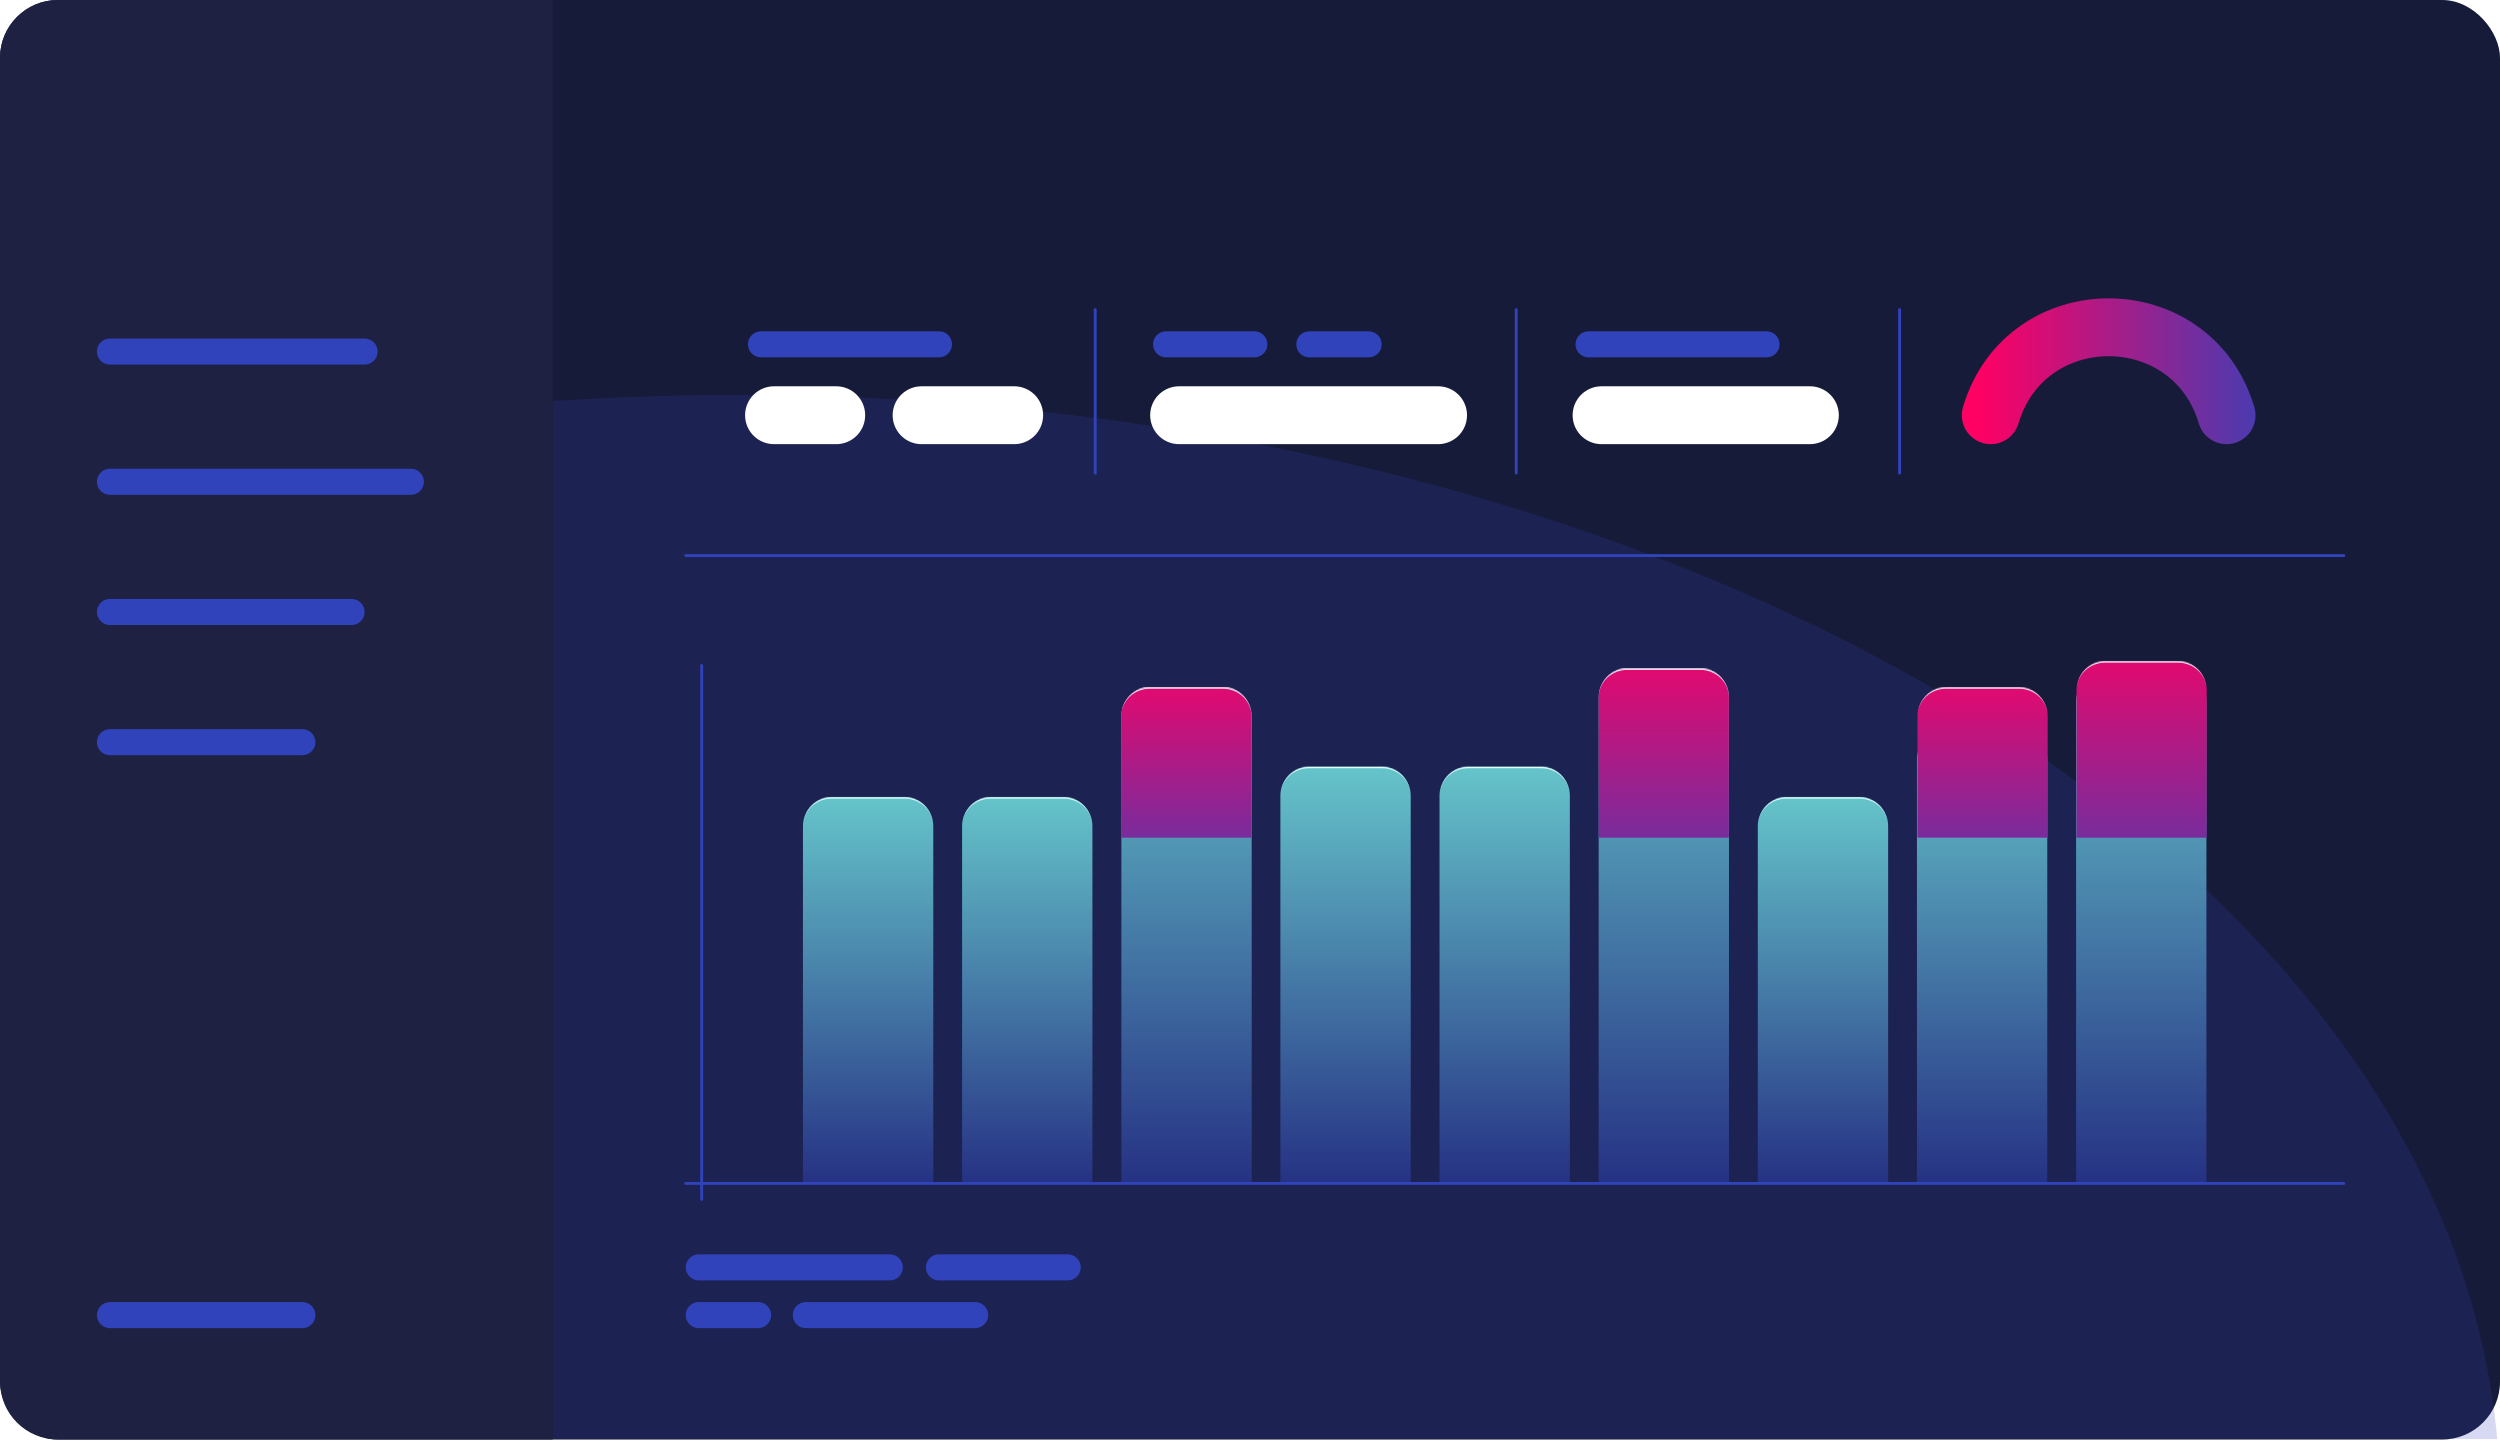 <svg xmlns="http://www.w3.org/2000/svg" width="1728" height="995" viewBox="0 0 1728 995" fill="none"><rect width="1728" height="995" rx="40" fill="#161B39"></rect><mask id="mask0_1514_544" style="mask-type:alpha" maskUnits="userSpaceOnUse" x="382" y="95" width="1346" height="900"><rect x="382" y="95" width="1346" height="900" fill="#161B39"></rect></mask><g mask="url(#mask0_1514_544)"><g filter="url(#filter0_f_1514_544)"><ellipse cx="509.5" cy="1037.5" rx="764.5" ry="1218.5" transform="rotate(90 509.5 1037.5)" fill="url(#paint0_radial_1514_544)" fill-opacity="0.2"></ellipse></g><mask id="path-4-inside-1_1514_544" fill="white"><path d="M1215 571C1215 559.954 1223.95 551 1235 551H1285.08C1296.13 551 1305.08 559.954 1305.08 571V817H1215V571Z"></path></mask><path d="M1215 571C1215 559.954 1223.95 551 1235 551H1285.08C1296.13 551 1305.08 559.954 1305.08 571V817H1215V571Z" fill="url(#paint1_linear_1514_544)"></path><path d="M1215 571C1215 559.402 1224.4 550 1236 550H1284.08C1295.68 550 1305.08 559.402 1305.08 571C1305.08 560.507 1296.13 552 1285.08 552H1235C1223.95 552 1215 560.507 1215 571ZM1305.08 817H1215H1305.08ZM1215 817V551V817ZM1305.08 551V817V551Z" fill="#E1FDFF" mask="url(#path-4-inside-1_1514_544)"></path><mask id="path-6-inside-2_1514_544" fill="white"><path d="M665 571C665 559.954 673.954 551 685 551H735.083C746.128 551 755.083 559.954 755.083 571V817H665V571Z"></path></mask><path d="M665 571C665 559.954 673.954 551 685 551H735.083C746.128 551 755.083 559.954 755.083 571V817H665V571Z" fill="url(#paint2_linear_1514_544)"></path><path d="M665 571C665 559.402 674.402 550 686 550H734.083C745.681 550 755.083 559.402 755.083 571C755.083 560.507 746.128 552 735.083 552H685C673.954 552 665 560.507 665 571ZM755.083 817H665H755.083ZM665 817V551V817ZM755.083 551V817V551Z" fill="#E1FDFF" mask="url(#path-6-inside-2_1514_544)"></path><mask id="path-8-inside-3_1514_544" fill="white"><path d="M555 571C555 559.954 563.954 551 575 551H625.083C636.128 551 645.083 559.954 645.083 571V817H555V571Z"></path></mask><path d="M555 571C555 559.954 563.954 551 575 551H625.083C636.128 551 645.083 559.954 645.083 571V817H555V571Z" fill="url(#paint3_linear_1514_544)"></path><path d="M555 571C555 559.402 564.402 550 576 550H624.083C635.681 550 645.083 559.402 645.083 571C645.083 560.507 636.128 552 625.083 552H575C563.954 552 555 560.507 555 571ZM645.083 817H555H645.083ZM555 817V551V817ZM645.083 551V817V551Z" fill="#E1FDFF" mask="url(#path-8-inside-3_1514_544)"></path><mask id="path-10-inside-4_1514_544" fill="white"><path d="M995 550C995 538.954 1003.95 530 1015 530H1065.08C1076.13 530 1085.08 538.954 1085.08 550V817H995V550Z"></path></mask><path d="M995 550C995 538.954 1003.95 530 1015 530H1065.08C1076.13 530 1085.08 538.954 1085.08 550V817H995V550Z" fill="url(#paint4_linear_1514_544)"></path><path d="M995 550C995 538.402 1004.4 529 1016 529H1064.08C1075.68 529 1085.08 538.402 1085.08 550C1085.08 539.507 1076.13 531 1065.08 531H1015C1003.95 531 995 539.507 995 550ZM1085.08 817H995H1085.08ZM995 817V530V817ZM1085.08 530V817V530Z" fill="#E1FDFF" mask="url(#path-10-inside-4_1514_544)"></path><mask id="path-12-inside-5_1514_544" fill="white"><path d="M1435 485C1435 473.954 1443.95 465 1455 465H1505.08C1516.13 465 1525.08 473.954 1525.08 485V817H1435V485Z"></path></mask><path d="M1435 485C1435 473.954 1443.95 465 1455 465H1505.08C1516.13 465 1525.08 473.954 1525.08 485V817H1435V485Z" fill="url(#paint5_linear_1514_544)"></path><path d="M1435 485C1435 473.402 1444.4 464 1456 464H1504.08C1515.68 464 1525.08 473.402 1525.08 485C1525.08 474.507 1516.13 466 1505.08 466H1455C1443.95 466 1435 474.507 1435 485ZM1525.08 817H1435H1525.08ZM1435 817V465V817ZM1525.08 465V817V465Z" fill="#E1FDFF" mask="url(#path-12-inside-5_1514_544)"></path><mask id="path-14-inside-6_1514_544" fill="white"><path d="M1325 525C1325 513.954 1333.95 505 1345 505H1395.08C1406.13 505 1415.08 513.954 1415.08 525V817H1325V525Z"></path></mask><path d="M1325 525C1325 513.954 1333.95 505 1345 505H1395.08C1406.13 505 1415.08 513.954 1415.08 525V817H1325V525Z" fill="url(#paint6_linear_1514_544)"></path><path d="M1325 525C1325 513.402 1334.4 504 1346 504H1394.08C1405.68 504 1415.08 513.402 1415.08 525C1415.08 514.507 1406.13 506 1395.08 506H1345C1333.95 506 1325 514.507 1325 525ZM1415.08 817H1325H1415.08ZM1325 817V505V817ZM1415.08 505V817V505Z" fill="#E1FDFF" mask="url(#path-14-inside-6_1514_544)"></path><mask id="path-16-inside-7_1514_544" fill="white"><path d="M775.09 495C775.09 483.954 784.044 475 795.09 475H845.172C856.218 475 865.172 483.954 865.172 495V817H775.09V495Z"></path></mask><path d="M775.09 495C775.09 483.954 784.044 475 795.09 475H845.172C856.218 475 865.172 483.954 865.172 495V817H775.09V495Z" fill="url(#paint7_linear_1514_544)"></path><path d="M775.09 495C775.09 483.402 784.492 474 796.09 474H844.172C855.77 474 865.172 483.402 865.172 495C865.172 484.507 856.218 476 845.172 476H795.09C784.044 476 775.09 484.507 775.09 495ZM865.172 817H775.09H865.172ZM775.09 817V475V817ZM865.172 475V817V475Z" fill="#E1FDFF" mask="url(#path-16-inside-7_1514_544)"></path><mask id="path-18-inside-8_1514_544" fill="white"><path d="M775 495C775 483.954 783.954 475 795 475H845C856.046 475 865 483.954 865 495V579H775V495Z"></path></mask><path d="M775 495C775 483.954 783.954 475 795 475H845C856.046 475 865 483.954 865 495V579H775V495Z" fill="url(#paint8_linear_1514_544)"></path><path d="M775 495C775 483.402 784.402 474 796 474H844C855.598 474 865 483.402 865 495C865 484.507 856.046 476 845 476H795C783.954 476 775 484.507 775 495ZM865 579H775H865ZM775 579V475V579ZM865 475V579V475Z" fill="#E1FDFF" mask="url(#path-18-inside-8_1514_544)"></path><mask id="path-20-inside-9_1514_544" fill="white"><path d="M1105 482C1105 470.954 1113.95 462 1125 462H1175.08C1186.13 462 1195.08 470.954 1195.08 482V817H1105V482Z"></path></mask><path d="M1105 482C1105 470.954 1113.95 462 1125 462H1175.08C1186.13 462 1195.08 470.954 1195.08 482V817H1105V482Z" fill="url(#paint9_linear_1514_544)"></path><path d="M1105 482C1105 470.402 1114.4 461 1126 461H1174.08C1185.68 461 1195.08 470.402 1195.08 482C1195.08 471.507 1186.13 463 1175.08 463H1125C1113.95 463 1105 471.507 1105 482ZM1195.08 817H1105H1195.08ZM1105 817V462V817ZM1195.08 462V817V462Z" fill="#E1FDFF" mask="url(#path-20-inside-9_1514_544)"></path><mask id="path-22-inside-10_1514_544" fill="white"><path d="M1105 482C1105 470.954 1113.95 462 1125 462H1175C1186.05 462 1195 470.954 1195 482V579H1105V482Z"></path></mask><path d="M1105 482C1105 470.954 1113.95 462 1125 462H1175C1186.05 462 1195 470.954 1195 482V579H1105V482Z" fill="url(#paint10_linear_1514_544)"></path><path d="M1105 482C1105 470.402 1114.4 461 1126 461H1174C1185.6 461 1195 470.402 1195 482C1195 471.507 1186.05 463 1175 463H1125C1113.95 463 1105 471.507 1105 482ZM1195 579H1105H1195ZM1105 579V462V579ZM1195 462V579V462Z" fill="#E1FDFF" mask="url(#path-22-inside-10_1514_544)"></path><mask id="path-24-inside-11_1514_544" fill="white"><path d="M1325.36 495C1325.36 483.954 1334.31 475 1345.36 475H1395.36C1406.41 475 1415.36 483.954 1415.36 495V579H1325.36V495Z"></path></mask><path d="M1325.36 495C1325.36 483.954 1334.31 475 1345.36 475H1395.36C1406.41 475 1415.36 483.954 1415.36 495V579H1325.36V495Z" fill="url(#paint11_linear_1514_544)"></path><path d="M1325.36 495C1325.36 483.402 1334.76 474 1346.36 474H1394.36C1405.96 474 1415.36 483.402 1415.36 495C1415.36 484.507 1406.41 476 1395.36 476H1345.36C1334.31 476 1325.36 484.507 1325.36 495ZM1415.36 579H1325.36H1415.36ZM1325.36 579V475V579ZM1415.36 475V579V475Z" fill="#E1FDFF" mask="url(#path-24-inside-11_1514_544)"></path><mask id="path-26-inside-12_1514_544" fill="white"><path d="M1435.27 477C1435.27 465.954 1444.22 457 1455.27 457H1505.27C1516.31 457 1525.27 465.954 1525.27 477V579H1435.27V477Z"></path></mask><path d="M1435.27 477C1435.27 465.954 1444.22 457 1455.27 457H1505.27C1516.31 457 1525.27 465.954 1525.27 477V579H1435.27V477Z" fill="url(#paint12_linear_1514_544)"></path><path d="M1435.27 477C1435.27 465.402 1444.67 456 1456.27 456H1504.27C1515.86 456 1525.27 465.402 1525.27 477C1525.27 466.507 1516.31 458 1505.27 458H1455.27C1444.22 458 1435.27 466.507 1435.27 477ZM1525.27 579H1435.27H1525.27ZM1435.27 579V457V579ZM1525.27 457V579V457Z" fill="#E1FDFF" mask="url(#path-26-inside-12_1514_544)"></path><mask id="path-28-inside-13_1514_544" fill="white"><path d="M885 550C885 538.954 893.954 530 905 530H955.083C966.128 530 975.083 538.954 975.083 550V817H885V550Z"></path></mask><path d="M885 550C885 538.954 893.954 530 905 530H955.083C966.128 530 975.083 538.954 975.083 550V817H885V550Z" fill="url(#paint13_linear_1514_544)"></path><path d="M885 550C885 538.402 894.402 529 906 529H954.083C965.681 529 975.083 538.402 975.083 550C975.083 539.507 966.128 531 955.083 531H905C893.954 531 885 539.507 885 550ZM975.083 817H885H975.083ZM885 817V530V817ZM975.083 530V817V530Z" fill="#E1FDFF" mask="url(#path-28-inside-13_1514_544)"></path><path d="M1620 818L474 818" stroke="#3143BA" stroke-width="2" stroke-linecap="round"></path><path d="M1620 384L474 384" stroke="#3143BA" stroke-width="2" stroke-linecap="round"></path><path d="M485 460L485 829" stroke="#3143BA" stroke-width="2" stroke-linecap="round"></path><path d="M757 214L757 327" stroke="#3143BA" stroke-width="2" stroke-linecap="round"></path><path d="M1048 214L1048 327" stroke="#3143BA" stroke-width="2" stroke-linecap="round"></path><path d="M1313 214L1313 327" stroke="#3143BA" stroke-width="2" stroke-linecap="round"></path></g><path d="M0 40C0 17.909 17.909 0 40 0H382V995H40C17.909 995 0 977.091 0 955V40Z" fill="#1E2142"></path><path d="M76 243H252" stroke="#3143BA" stroke-width="18" stroke-linecap="round"></path><path d="M76 333H284" stroke="#3143BA" stroke-width="18" stroke-linecap="round"></path><path d="M483 876H615" stroke="#3143BA" stroke-width="18" stroke-linecap="round"></path><path d="M649 876H738" stroke="#3143BA" stroke-width="18" stroke-linecap="round"></path><path d="M483 909H524" stroke="#3143BA" stroke-width="18" stroke-linecap="round"></path><path d="M557 909H674" stroke="#3143BA" stroke-width="18" stroke-linecap="round"></path><path d="M76 423H243" stroke="#3143BA" stroke-width="18" stroke-linecap="round"></path><path d="M76 513H209" stroke="#3143BA" stroke-width="18" stroke-linecap="round"></path><path d="M76 909H209" stroke="#3143BA" stroke-width="18" stroke-linecap="round"></path><path d="M815 287H994" stroke="white" stroke-width="40" stroke-linecap="round"></path><path d="M806 238H867" stroke="#3143BA" stroke-width="18" stroke-linecap="round"></path><path d="M905 238H946" stroke="#3143BA" stroke-width="18" stroke-linecap="round"></path><path d="M535 287H578" stroke="white" stroke-width="40" stroke-linecap="round"></path><path d="M637 287H701" stroke="white" stroke-width="40" stroke-linecap="round"></path><path d="M526 238H649" stroke="#3143BA" stroke-width="18" stroke-linecap="round"></path><path d="M1107 287H1251" stroke="white" stroke-width="40" stroke-linecap="round"></path><path d="M1098 238H1221" stroke="#3143BA" stroke-width="18" stroke-linecap="round"></path><path d="M1376 287V287C1400.11 205.951 1514.89 205.951 1539 287V287" stroke="url(#paint14_linear_1514_544)" stroke-width="40" stroke-linecap="round"></path><defs><filter id="filter0_f_1514_544" x="-909" y="73" width="2837" height="1929" filterUnits="userSpaceOnUse" color-interpolation-filters="sRGB"></filter><radialGradient id="paint0_radial_1514_544" cx="0" cy="0" r="1" gradientUnits="userSpaceOnUse" gradientTransform="translate(-1801.24 893.687) rotate(50.419) scale(7217.69 311.319)"><stop stop-color="#FF0063"></stop><stop offset="1" stop-color="#3143BA"></stop></radialGradient><linearGradient id="paint1_linear_1514_544" x1="1260.04" y1="551" x2="1260.04" y2="817" gradientUnits="userSpaceOnUse"><stop stop-color="#65C4CA"></stop><stop offset="1" stop-color="#263284"></stop></linearGradient><linearGradient id="paint2_linear_1514_544" x1="710.041" y1="551" x2="710.041" y2="817" gradientUnits="userSpaceOnUse"><stop stop-color="#65C4CA"></stop><stop offset="1" stop-color="#263284"></stop></linearGradient><linearGradient id="paint3_linear_1514_544" x1="600.041" y1="551" x2="600.041" y2="817" gradientUnits="userSpaceOnUse"><stop stop-color="#65C4CA"></stop><stop offset="1" stop-color="#263284"></stop></linearGradient><linearGradient id="paint4_linear_1514_544" x1="1040.04" y1="530" x2="1040.04" y2="817" gradientUnits="userSpaceOnUse"><stop stop-color="#65C4CA"></stop><stop offset="1" stop-color="#263284"></stop></linearGradient><linearGradient id="paint5_linear_1514_544" x1="1480.04" y1="465" x2="1480.04" y2="817" gradientUnits="userSpaceOnUse"><stop stop-color="#65C4CA"></stop><stop offset="1" stop-color="#263284"></stop></linearGradient><linearGradient id="paint6_linear_1514_544" x1="1370.04" y1="505" x2="1370.04" y2="817" gradientUnits="userSpaceOnUse"><stop stop-color="#65C4CA"></stop><stop offset="1" stop-color="#263284"></stop></linearGradient><linearGradient id="paint7_linear_1514_544" x1="820.131" y1="475" x2="820.131" y2="817" gradientUnits="userSpaceOnUse"><stop stop-color="#65C4CA"></stop><stop offset="1" stop-color="#263284"></stop></linearGradient><linearGradient id="paint8_linear_1514_544" x1="775" y1="651" x2="775" y2="445" gradientUnits="userSpaceOnUse"><stop stop-color="#3143BA"></stop><stop offset="1" stop-color="#FF0063"></stop></linearGradient><linearGradient id="paint9_linear_1514_544" x1="1150.04" y1="462" x2="1150.04" y2="817" gradientUnits="userSpaceOnUse"><stop stop-color="#65C4CA"></stop><stop offset="1" stop-color="#263284"></stop></linearGradient><linearGradient id="paint10_linear_1514_544" x1="1105" y1="660" x2="1105" y2="428.25" gradientUnits="userSpaceOnUse"><stop stop-color="#3143BA"></stop><stop offset="1" stop-color="#FF0063"></stop></linearGradient><linearGradient id="paint11_linear_1514_544" x1="1325.36" y1="651" x2="1325.36" y2="445" gradientUnits="userSpaceOnUse"><stop stop-color="#3143BA"></stop><stop offset="1" stop-color="#FF0063"></stop></linearGradient><linearGradient id="paint12_linear_1514_544" x1="1435.27" y1="663.462" x2="1435.27" y2="421.808" gradientUnits="userSpaceOnUse"><stop stop-color="#3143BA"></stop><stop offset="1" stop-color="#FF0063"></stop></linearGradient><linearGradient id="paint13_linear_1514_544" x1="930.041" y1="530" x2="930.041" y2="817" gradientUnits="userSpaceOnUse"><stop stop-color="#65C4CA"></stop><stop offset="1" stop-color="#263284"></stop></linearGradient><linearGradient id="paint14_linear_1514_544" x1="1366.94" y1="287" x2="1586.69" y2="287" gradientUnits="userSpaceOnUse"><stop stop-color="#FF0063"></stop><stop offset="1" stop-color="#3143BA"></stop></linearGradient></defs></svg>